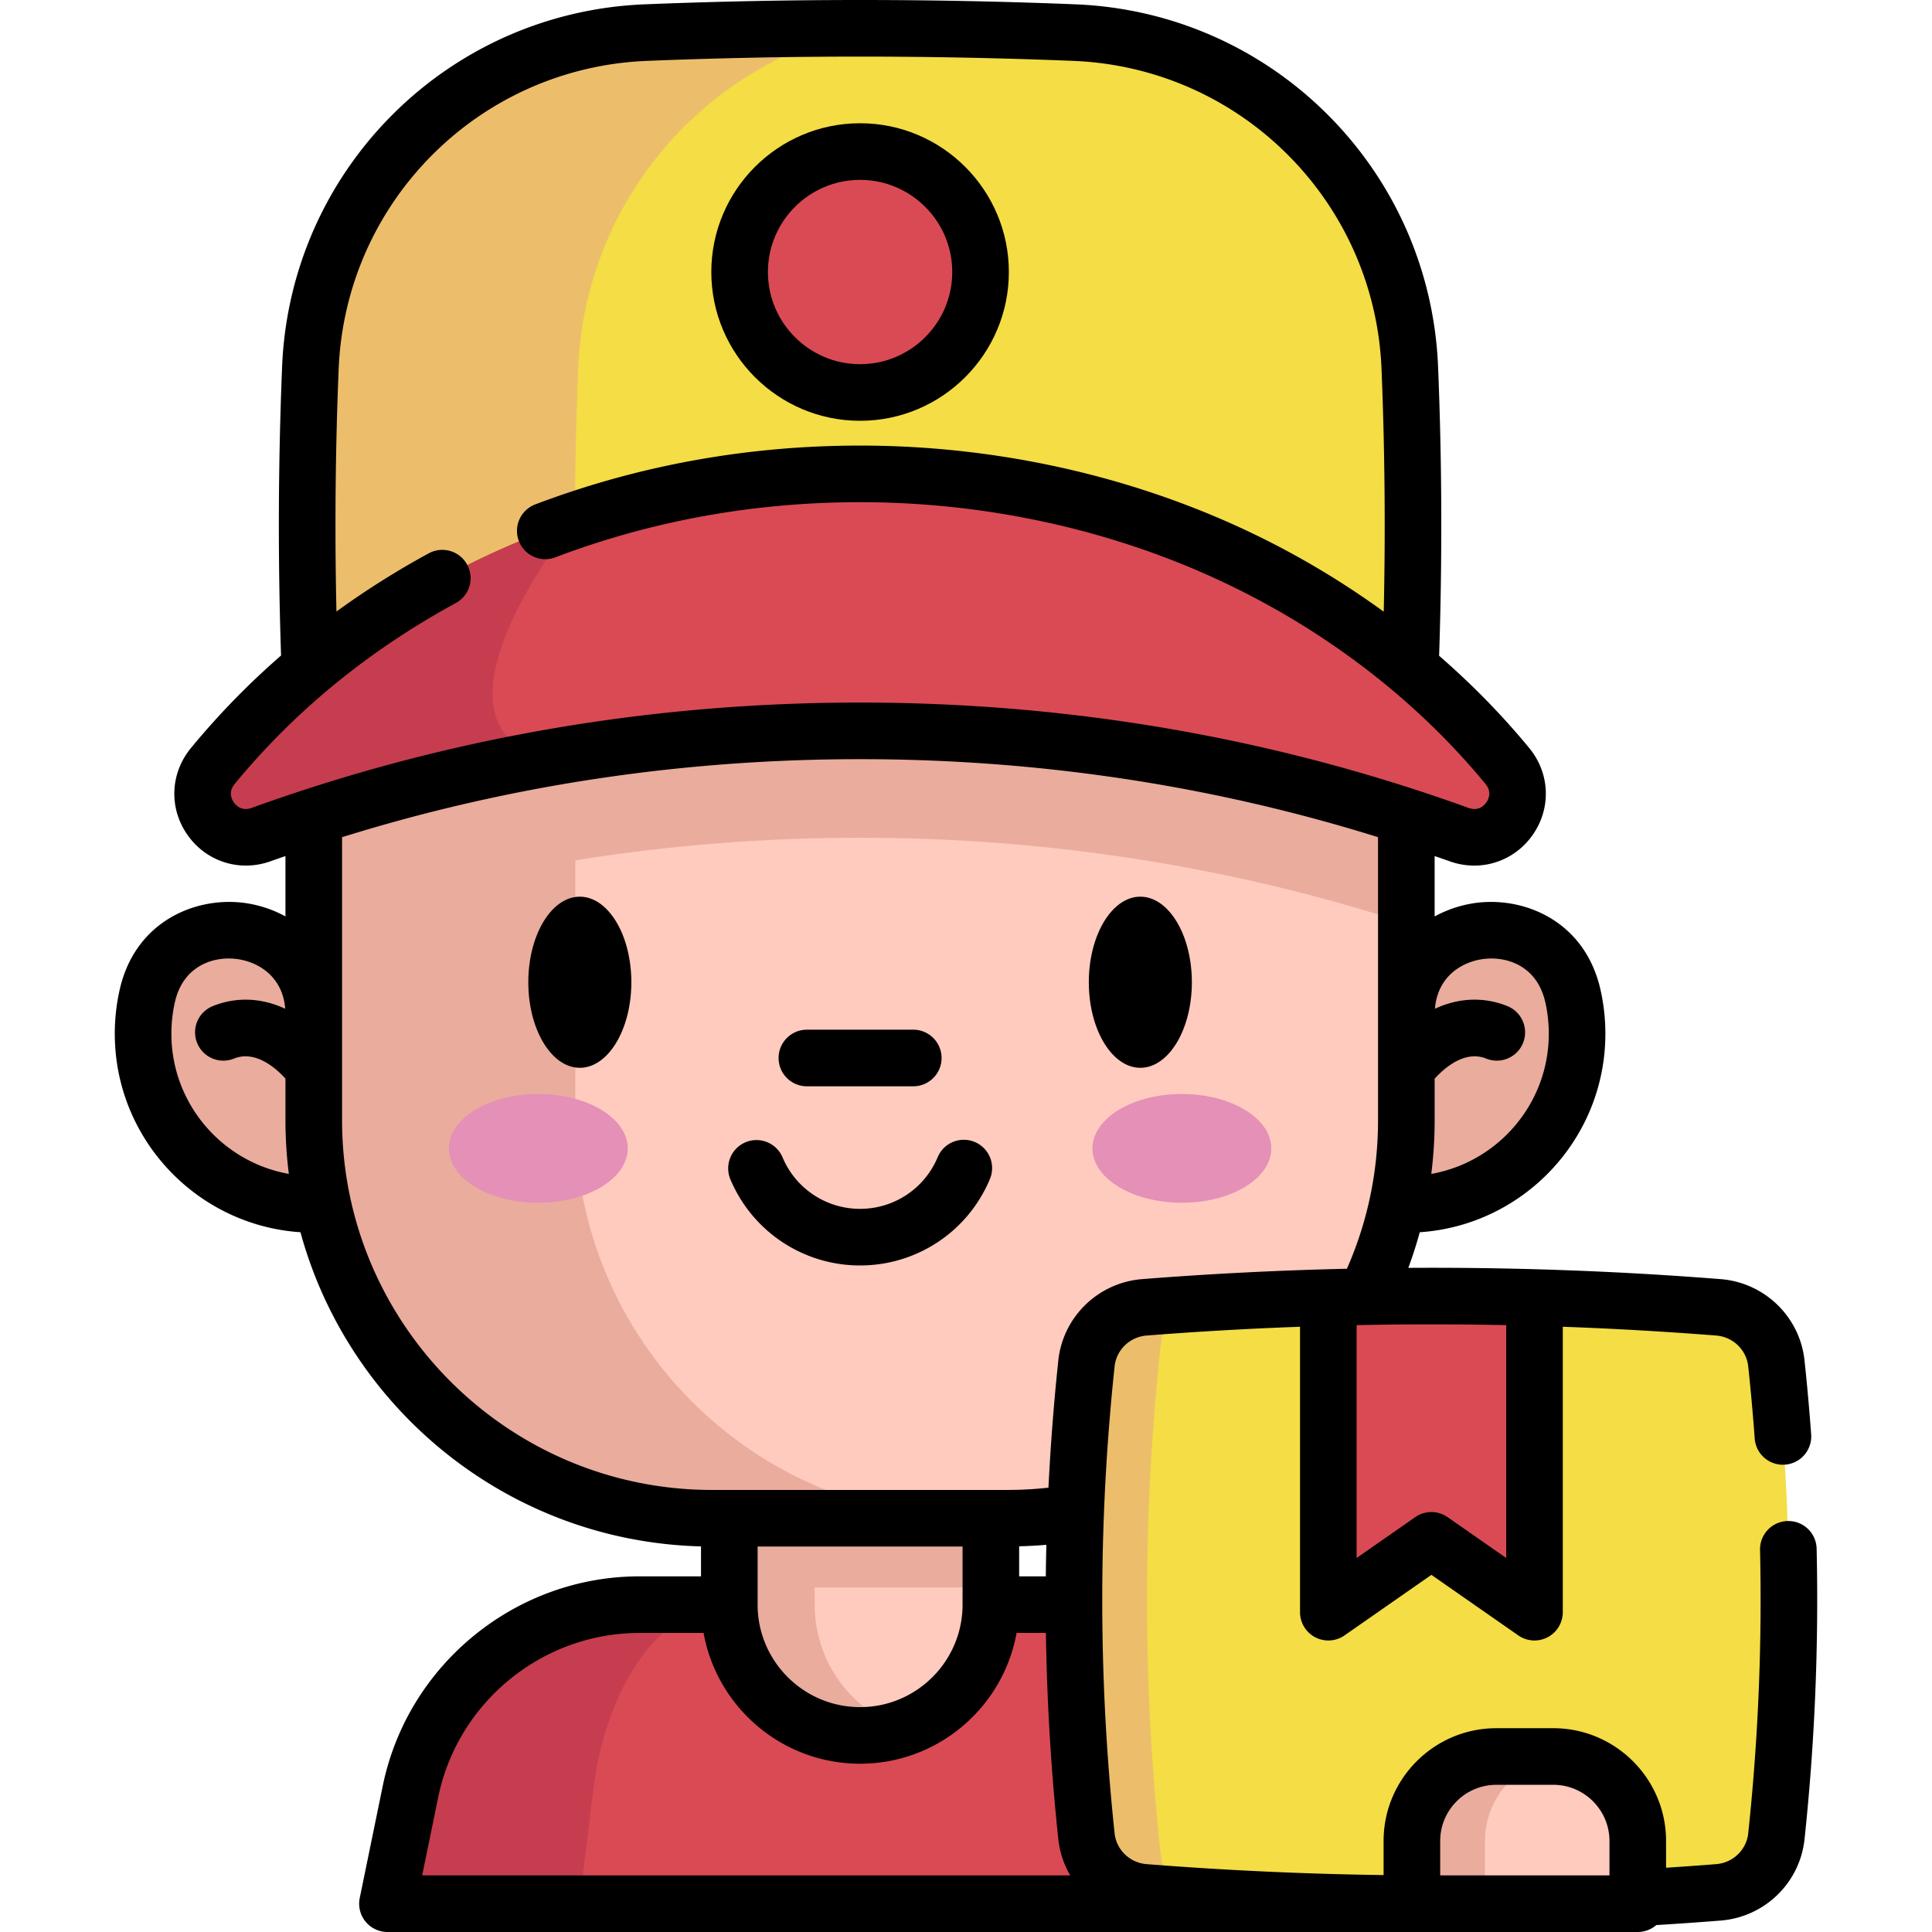 <svg id="Capa_1" height="512" viewBox="0 0 511.992 511.992" width="512" xmlns="http://www.w3.org/2000/svg"><path d="M353.174 504.492H102.687l6.11-29.76c5.026-24.504 24.119-43.128 47.809-48.143a61.74 61.74 0 0112.867-1.345h116.912c4.39 0 8.696.459 12.857 1.345 23.691 5.016 42.794 23.639 47.82 48.143z" fill="#da4a54"/><path d="M193.203 425.244c-2.607 0-5.161.459-7.633 1.345-14.077 5.016-25.412 23.639-28.404 48.143l-3.629 29.76h-50.854l6.11-29.76c5.026-24.504 24.119-43.128 47.809-48.143a61.74 61.74 0 0112.867-1.345z" fill="#c63d4f"/><path d="M262.581 367.372v57.872c0 19.134-15.516 34.65-34.65 34.65-19.145 0-34.661-15.516-34.661-34.65v-57.872z" fill="#ffcbbe"/><g fill="#eaac9d"><path d="M239.247 458.005a34.706 34.706 0 01-11.314 1.887c-19.145 0-34.661-15.516-34.661-34.65V367.37H215.9v57.872c0 15.182 9.76 28.081 23.347 32.763zM83.159 319.183c-24.985 0-45.24-20.255-45.24-45.24 0-3.439.384-6.788 1.111-10.007 5.869-25.992 44.13-21.729 44.13 4.917h289.537c0-26.646 38.261-30.909 44.13-4.917a45.381 45.381 0 011.111 10.007c0 24.985-20.255 45.24-45.24 45.24"/><path d="M193.27 367.372h69.311v53.315H193.27z"/></g><path d="M372.693 148.012v148.82c0 58.27-47.24 105.51-105.51 105.51h-78.51c-58.28 0-105.51-47.24-105.51-105.51v-148.82z" fill="#ffcbbe"/><path d="M372.693 204.522v40.17c-45.13-14.67-93.89-22.69-144.77-22.69-50.87 0-99.63 8.02-144.76 22.69v-40.17c37.92-31.4 88.81-50.62 144.76-50.62s106.85 19.22 144.77 50.62z" fill="#eaac9d"/><path d="M257.985 402.342h-69.311c-58.268 0-105.515-47.246-105.515-105.515V148.008h69.311v148.819c0 58.269 47.236 105.515 105.515 105.515z" fill="#eaac9d"/><g fill="#e490b7"><ellipse cx="313.204" cy="304.329" rx="23.698" ry="14.41"/><ellipse cx="142.652" cy="304.329" rx="23.698" ry="14.41"/></g><path d="M83.813 175.672c-.94-26.08-.86-52.16.21-78.24 1.98-48.23 40.58-86.83 88.82-88.79 37.9-1.53 75.8-1.53 113.71 0 48.23 1.96 86.84 40.56 88.82 88.79 1.11 27.04 1.14 54.09.11 81.13" fill="#f4dd45"/><path d="M229.663 7.492c-42.48 8.75-74.61 45.44-76.44 90.1-1.08 26.26-1.18 52.5-.3 78.76l-69.11-.68c-.94-26.08-.86-52.16.21-78.24 1.98-48.23 40.58-86.83 88.82-88.79 18.94-.77 37.88-1.15 56.82-1.15z" fill="#ecbe6b"/><path d="M386.643 221.162c-48.98-17.71-102.56-27.48-158.72-27.48-28.47 0-56.27 2.51-83.15 7.3h-.01a457.321 457.321 0 00-75.55 20.18c-11.06 4-20.3-9.08-12.83-18.16 24.03-29.2 57.28-52.04 95.95-65.12 23.48-7.95 48.96-12.3 75.59-12.3 70.48 0 132.93 30.49 171.54 77.42 7.48 9.08-1.76 22.16-12.82 18.16z" fill="#da4a54"/><path d="M144.763 200.982a457.321 457.321 0 00-75.55 20.18c-11.06 4-20.3-9.08-12.83-18.16 24.03-29.2 57.28-52.04 95.95-65.12 0 0-43.51 53.66-7.57 63.1z" fill="#c63d4f"/><path d="M455.414 346.456a962.118 962.118 0 00-152.16 0c-8.018.635-14.489 6.856-15.338 14.854a591.423 591.423 0 000 125.316c.85 7.998 7.321 14.219 15.338 14.854a962.118 962.118 0 00152.16 0c8.018-.635 14.489-6.856 15.338-14.854a591.423 591.423 0 000-125.316c-.85-7.998-7.321-14.219-15.338-14.854z" fill="#f4dd45"/><path d="M313.03 502.203a892.89 892.89 0 01-9.78-.722c-8.013-.637-14.485-6.854-15.335-14.855a591.423 591.423 0 010-125.316c.85-7.995 7.321-14.217 15.335-14.855 3.26-.255 6.52-.498 9.78-.722a17.719 17.719 0 00-5.494 11.061 633.908 633.908 0 000 134.349 17.704 17.704 0 005.494 11.06z" fill="#ecbe6b"/><path d="M406.652 343.833v83.404l-27.318-19.031-27.312 19.031v-83.404a953.081 953.081 0 0154.63 0z" fill="#da4a54"/><path d="M411.626 465.484h-15.073c-12.367 0-22.392 10.025-22.392 22.392v16.616h59.857v-16.616c0-12.367-10.025-22.392-22.392-22.392z" fill="#ffcbbe"/><path d="M413.781 465.592c-11.37 1.07-20.25 10.64-20.25 22.28v16.62h-19.37v-16.62c0-12.36 10.03-22.39 22.39-22.39h15.08c.73 0 1.44.03 2.15.11z" fill="#eaac9d"/><circle cx="227.928" cy="72.088" fill="#da4a54" r="31.924"/><path d="M153.657 237.631c-7.527 0-13.651 10.169-13.651 22.669s6.124 22.669 13.651 22.669c7.528 0 13.652-10.169 13.652-22.669 0-12.499-6.124-22.669-13.652-22.669zm148.541 45.339c7.528 0 13.652-10.169 13.652-22.669s-6.124-22.669-13.652-22.669c-7.527 0-13.651 10.169-13.651 22.669-.001 12.499 6.123 22.669 13.651 22.669zm-88.367 4.906h28.194a7.5 7.5 0 000-15h-28.194a7.5 7.5 0 000 15zm14.097 47.476a37.224 37.224 0 0034.366-22.813 7.5 7.5 0 10-13.821-5.827 22.256 22.256 0 01-20.545 13.641 22.254 22.254 0 01-20.544-13.641 7.498 7.498 0 00-9.824-3.997 7.5 7.5 0 00-3.997 9.824 37.221 37.221 0 0034.365 22.813z"/><path d="M481.418 410.381a7.5 7.5 0 00-14.996.342 585.518 585.518 0 01-3.13 75.106c-.466 4.383-4.031 7.822-8.48 8.177-4.353.348-8.805.665-13.294.956v-7.086c0-16.482-13.409-29.892-29.892-29.892h-15.074c-16.482 0-29.892 13.41-29.892 29.892v9.03a965.028 965.028 0 01-62.813-2.899c-4.442-.355-8.004-3.794-8.47-8.177a586.397 586.397 0 010-123.725c.466-4.383 4.028-7.821 8.463-8.176a953.592 953.592 0 0140.677-2.33v75.641a7.5 7.5 0 0011.787 6.153l23.029-16.046 23.029 16.046a7.497 7.497 0 007.758.494 7.498 7.498 0 004.029-6.648v-75.641a954.578 954.578 0 0140.663 2.33c4.447.355 8.013 3.793 8.479 8.182a569.51 569.51 0 011.718 19.098 7.493 7.493 0 008.025 6.935 7.5 7.5 0 006.935-8.025 584.901 584.901 0 00-1.762-19.597c-1.228-11.555-10.565-20.615-22.207-21.544a974.555 974.555 0 00-82.789-2.987 111.493 111.493 0 003.032-9.438c27.431-1.833 49.191-24.72 49.191-52.607 0-3.933-.436-7.856-1.294-11.659-4.04-17.892-19.631-24.507-32.415-23.083a31.393 31.393 0 00-11.538 3.666v-16.015c1.3.456 2.605.894 3.901 1.362a19.388 19.388 0 006.607 1.171c6.026 0 11.768-2.879 15.438-8.077 5.002-7.086 4.652-16.357-.872-23.072-7.177-8.724-15.191-16.901-23.885-24.455.847-25.54.762-51.3-.279-76.657-1.035-25.213-11.425-48.917-29.257-66.743-17.833-17.827-41.539-28.209-66.754-29.234a1423.215 1423.215 0 00-114.317 0c-25.217 1.025-48.924 11.407-66.756 29.234C86.186 48.207 75.797 71.91 74.762 97.125a1029 1029 0 00-.281 76.595 205.607 205.607 0 00-23.879 24.513c-5.529 6.711-5.885 15.981-.887 23.068 5.003 7.095 13.865 9.873 22.056 6.914 1.288-.466 2.586-.9 3.878-1.354v15.998a31.418 31.418 0 00-11.521-3.657c-12.776-1.422-28.374 5.191-32.414 23.082a53 53 0 00-1.294 11.659c0 27.892 21.767 50.781 49.204 52.608 12.839 47.049 55.385 81.97 106.149 83.254v7.937H169.47c-32.811 0-61.42 23.333-68.027 55.481l-6.11 29.76a7.5 7.5 0 007.347 9.009h331.339a7.465 7.465 0 004.907-1.836 908.845 908.845 0 0017.082-1.197c11.636-.929 20.973-9.989 22.201-21.542a600.675 600.675 0 003.209-77.036zm-211.335 7.361v-7.962c2.407-.062 4.812-.185 7.206-.399a597.236 597.236 0 00-.143 8.361zm-15-7.899v15.399c0 14.974-12.182 27.155-27.155 27.155s-27.155-12.182-27.155-27.155v-15.399zm144.067-58.676v61.706l-15.529-10.82a7.5 7.5 0 00-8.575 0l-15.529 10.82v-61.706a962.586 962.586 0 0139.633 0zm-5.761-97.057c6.088-.681 13.962 1.92 16.121 11.479.615 2.721.926 5.531.926 8.354 0 18.558-13.467 34.018-31.139 37.15.587-4.694.893-9.449.893-14.262v-10.973c2.465-2.72 7.936-7.634 13.667-5.323a7.499 7.499 0 009.761-4.149 7.5 7.5 0 00-4.149-9.761c-6.223-2.511-12.881-2.232-19.202.697.703-8.708 7.365-12.571 13.122-13.212zM66.672 214.108c-2.643.956-4.167-.697-4.699-1.452-.529-.75-1.569-2.73.21-4.89 15.906-19.339 35.647-35.486 58.677-47.993a7.5 7.5 0 00-7.158-13.181 222.863 222.863 0 00-24.54 15.466c-.48-21.326-.291-42.899.588-64.318.88-21.441 9.713-41.595 24.872-56.75 15.16-15.156 35.317-23.983 56.758-24.854a1407.86 1407.86 0 01113.103 0c21.439.871 41.595 9.698 56.756 24.854s23.995 35.31 24.875 56.75a1021.06 1021.06 0 01.584 64.361 224.188 224.188 0 00-37.903-22.218c-30.926-14.262-65.803-21.801-100.862-21.801-29.847 0-58.798 5.241-86.05 15.577a7.5 7.5 0 105.319 14.025c25.546-9.689 52.708-14.602 80.73-14.602 32.905 0 65.61 7.062 94.581 20.422 27.962 12.896 52.571 31.659 71.167 54.263 1.775 2.157.732 4.139.201 4.891-.532.754-2.054 2.403-4.689 1.451-51.25-18.531-105.506-27.927-161.26-27.927s-110.011 9.396-161.26 27.926zm-21.253 59.835c0-2.823.312-5.634.926-8.355 2.158-9.558 10.026-12.163 16.12-11.479 5.757.642 12.42 4.504 13.123 13.213-6.321-2.929-12.98-3.207-19.202-.697a7.5 7.5 0 00-4.149 9.761 7.498 7.498 0 009.761 4.149c5.715-2.307 11.177 2.58 13.65 5.305v10.991c0 4.829.306 9.588.897 14.26-17.665-3.137-31.126-18.595-31.126-37.148zm45.23 22.889v-74.97c43.988-13.729 90.073-20.679 137.282-20.679 47.201 0 93.278 6.948 137.258 20.672v74.978c0 13.751-2.78 26.979-8.252 39.394a970.898 970.898 0 00-54.285 2.75c-11.63.929-20.963 9.99-22.19 21.543a598.856 598.856 0 00-2.612 33.722 98.43 98.43 0 01-10.671.602h-78.51c-54.048-.002-98.02-43.969-98.02-98.012zm25.487 179.41c5.18-25.206 27.609-43.5 53.333-43.5h16.985c3.55 19.677 20.79 34.655 41.474 34.655s37.924-14.978 41.474-34.655h7.773a599.957 599.957 0 003.288 54.672 24.005 24.005 0 003.155 9.578H111.875zm310.382 20.75h-44.857v-9.116c0-8.211 6.681-14.892 14.892-14.892h15.074c8.211 0 14.892 6.681 14.892 14.892v9.116z"/><path d="M227.928 111.512c21.738 0 39.424-17.686 39.424-39.424 0-21.739-17.686-39.424-39.424-39.424s-39.424 17.686-39.424 39.424 17.685 39.424 39.424 39.424zm0-63.848c13.467 0 24.424 10.957 24.424 24.424s-10.957 24.424-24.424 24.424-24.424-10.957-24.424-24.424c0-13.468 10.956-24.424 24.424-24.424z"/></svg>